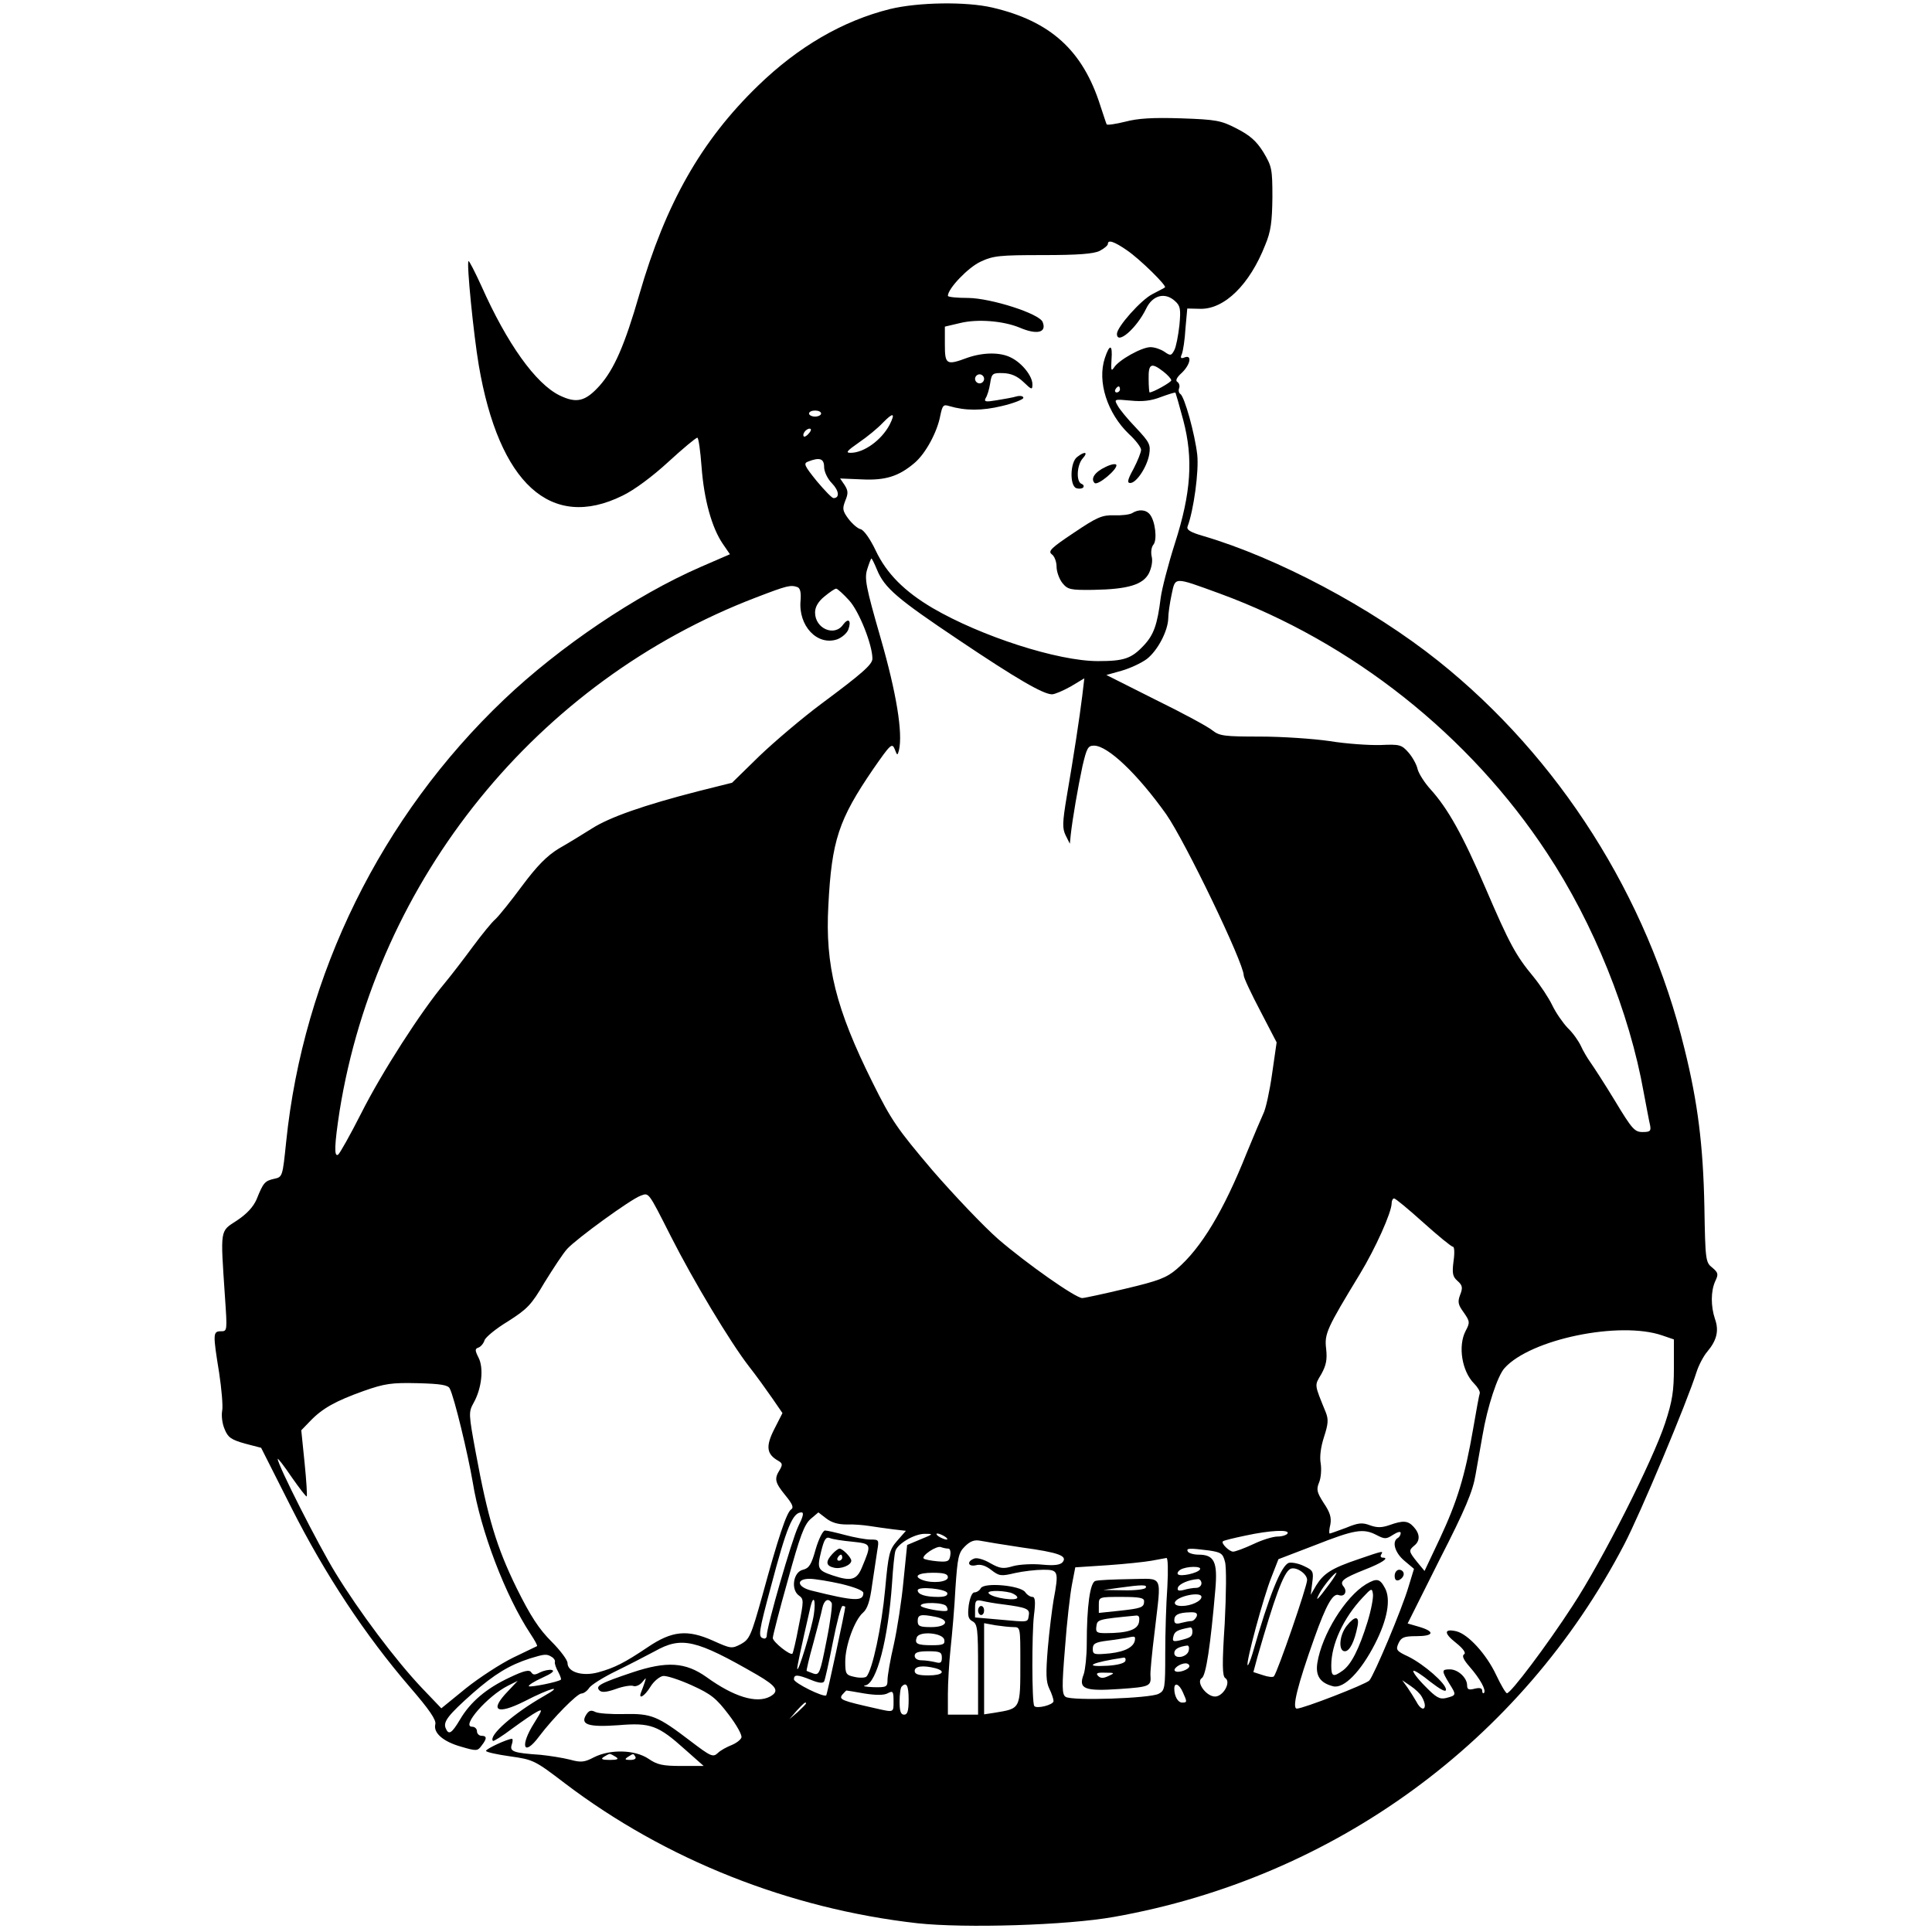 <?xml version="1.0" standalone="no"?>
<!DOCTYPE svg PUBLIC "-//W3C//DTD SVG 20010904//EN"
 "http://www.w3.org/TR/2001/REC-SVG-20010904/DTD/svg10.dtd">
<svg version="1.0" xmlns="http://www.w3.org/2000/svg"
 width="640pt" height="640pt" viewBox="0 0 640 640"
 preserveAspectRatio="xMidYMid meet">
<g transform="translate(0,640) scale(0.1,-0.1)"
fill="#000000" stroke="none">
<path d="M2948 6370 c-156 -39 -303 -124 -437 -254 -188 -182 -306 -390 -393
-691 -49 -170 -84 -249 -132 -303 -47 -52 -76 -59 -132 -32 -80 39 -175 173
-259 362 -22 48 -41 85 -43 83 -7 -6 17 -245 34 -345 67 -392 239 -549 476
-432 38 18 100 64 152 112 48 44 91 80 96 80 4 0 10 -43 14 -96 8 -109 34
-202 70 -255 l24 -35 -99 -43 c-213 -93 -465 -263 -649 -438 -407 -387 -665
-911 -722 -1465 -12 -116 -12 -117 -40 -123 -31 -7 -36 -13 -58 -68 -11 -25
-32 -48 -65 -70 -57 -37 -55 -25 -40 -250 8 -116 8 -117 -13 -117 -27 0 -27
-8 -6 -138 8 -53 13 -110 10 -125 -3 -16 0 -43 8 -61 11 -28 22 -35 67 -48
l54 -14 100 -198 c112 -222 245 -423 393 -595 64 -74 88 -109 84 -123 -7 -28
25 -57 85 -74 51 -15 55 -15 68 3 19 24 18 33 0 33 -8 0 -15 7 -15 15 0 8 -7
15 -16 15 -38 0 51 102 119 136 l32 16 -32 -34 c-63 -65 -38 -80 54 -34 87 45
135 57 64 17 -100 -57 -184 -131 -168 -148 2 -2 31 16 64 41 33 24 69 49 81
55 20 11 19 7 -8 -36 -49 -77 -36 -115 16 -45 46 61 126 142 140 142 7 0 19 8
26 19 7 10 47 35 88 55 41 20 99 50 129 66 89 50 136 39 339 -78 65 -38 75
-54 43 -72 -45 -24 -120 -1 -210 64 -70 50 -132 54 -246 16 -107 -36 -124 -45
-109 -60 7 -7 23 -6 54 5 24 9 51 13 58 10 8 -3 21 3 29 12 14 17 14 17 9 1
-3 -10 -9 -25 -12 -33 -11 -27 11 -15 31 18 11 18 30 33 41 35 11 2 54 -12 96
-31 64 -29 81 -43 122 -97 26 -34 45 -68 42 -76 -3 -8 -18 -19 -33 -25 -15 -6
-36 -17 -45 -26 -16 -15 -23 -12 -90 39 -110 84 -130 92 -221 90 -43 -1 -86 2
-95 7 -14 7 -21 5 -30 -9 -21 -33 7 -42 106 -35 107 9 132 0 222 -81 l61 -54
-74 0 c-62 0 -80 4 -109 24 -45 30 -126 32 -180 5 -32 -17 -44 -18 -80 -8 -24
6 -68 13 -98 16 -89 6 -102 11 -95 33 4 11 4 20 1 20 -14 0 -86 -33 -86 -40 0
-4 36 -12 79 -18 78 -11 82 -13 183 -90 332 -252 742 -415 1167 -463 157 -17
495 -7 651 21 729 129 1350 582 1690 1233 53 101 209 473 240 572 7 22 23 53
36 68 31 37 39 69 25 108 -14 42 -14 92 1 125 11 23 10 28 -10 45 -22 17 -23
25 -26 201 -4 204 -22 347 -66 524 -123 505 -416 965 -815 1284 -223 178 -535
343 -781 415 -41 12 -54 20 -50 31 20 53 38 183 32 238 -8 69 -42 192 -56 201
-5 3 -7 12 -4 19 3 8 0 17 -6 21 -7 4 -2 15 15 30 28 27 35 61 9 51 -12 -5
-15 -2 -9 11 4 10 10 48 12 85 l6 66 44 -1 c80 -1 163 81 214 211 19 45 23 77
24 158 0 95 -2 103 -30 150 -23 37 -45 56 -88 78 -52 27 -68 30 -185 34 -94 3
-142 0 -184 -11 -32 -8 -60 -12 -62 -9 -2 4 -11 32 -21 62 -58 183 -165 280
-358 325 -86 20 -244 18 -339 -5z m785 -799 c44 -30 134 -119 126 -123 -2 -2
-20 -11 -41 -22 -38 -19 -118 -109 -118 -132 0 -38 65 18 97 84 21 44 62 55
95 25 18 -16 20 -26 15 -80 -4 -35 -11 -72 -17 -83 -10 -19 -13 -19 -33 -5
-12 8 -32 15 -46 15 -29 0 -106 -43 -121 -68 -9 -13 -10 -8 -8 26 4 52 -6 54
-22 6 -26 -78 8 -183 80 -252 22 -20 40 -44 40 -52 0 -8 -11 -36 -25 -63 -20
-36 -22 -47 -11 -47 21 0 56 54 63 95 5 32 1 40 -44 88 -28 29 -55 62 -61 74
-12 21 -11 21 43 16 39 -4 68 -1 101 12 25 9 46 16 48 14 1 -2 13 -43 26 -92
33 -126 26 -239 -28 -407 -22 -69 -43 -150 -47 -180 -11 -89 -23 -123 -56
-158 -41 -44 -66 -52 -152 -52 -133 0 -387 82 -548 176 -93 55 -152 114 -188
190 -18 38 -39 68 -50 71 -10 2 -28 18 -41 35 -19 26 -20 33 -10 59 10 24 10
33 -2 52 l-15 22 71 -3 c79 -4 123 10 175 54 37 31 76 103 86 158 7 33 10 37
29 31 54 -16 109 -16 175 0 39 9 71 22 71 27 0 6 -10 8 -22 5 -13 -4 -43 -9
-67 -13 -36 -6 -42 -5 -36 7 5 7 12 29 15 49 5 33 8 35 43 34 27 -1 47 -10 68
-30 27 -26 29 -26 29 -7 0 27 -34 70 -70 88 -36 19 -93 18 -145 0 -70 -26 -75
-23 -75 44 l0 59 51 12 c58 14 142 7 196 -15 58 -25 91 -17 77 18 -10 28 -171
79 -246 80 -38 0 -68 3 -68 7 0 24 67 94 108 113 42 20 64 22 207 22 116 0
168 4 188 14 15 8 27 18 27 23 0 15 21 8 63 -21z m121 -402 c14 -11 26 -24 26
-29 0 -6 -60 -40 -72 -40 -1 0 -3 20 -3 45 -1 51 9 55 49 24z m-594 -24 c0 -8
-7 -15 -15 -15 -8 0 -15 7 -15 15 0 8 7 15 15 15 8 0 15 -7 15 -15z m450 -35
c0 -5 -5 -10 -11 -10 -5 0 -7 5 -4 10 3 6 8 10 11 10 2 0 4 -4 4 -10z m-990
-80 c0 -5 -9 -10 -20 -10 -11 0 -20 5 -20 10 0 6 9 10 20 10 11 0 20 -4 20
-10z m227 -37 c-27 -51 -85 -93 -129 -93 -18 0 -13 6 27 34 28 19 63 48 79 65
35 36 43 34 23 -6z m-267 -28 c-7 -9 -15 -13 -17 -11 -7 7 7 26 19 26 6 0 6
-6 -2 -15z m50 -112 c0 -15 11 -39 26 -54 24 -25 26 -49 5 -49 -5 0 -30 26
-56 57 -41 51 -44 58 -28 64 38 15 53 10 53 -18z m175 -340 c25 -61 68 -97
271 -233 192 -129 280 -180 309 -180 9 0 37 12 62 26 l45 27 -7 -59 c-9 -73
-28 -197 -51 -331 -15 -89 -15 -107 -4 -130 l14 -28 3 30 c6 54 24 158 39 228
14 59 18 67 38 67 46 0 145 -95 239 -227 63 -90 257 -493 257 -534 0 -8 25
-61 55 -118 l54 -104 -15 -104 c-8 -57 -21 -117 -29 -132 -7 -15 -32 -74 -55
-130 -76 -191 -151 -316 -232 -385 -34 -29 -60 -39 -170 -65 -71 -17 -136 -31
-143 -31 -22 0 -184 114 -278 195 -48 42 -146 145 -218 228 -117 138 -136 165
-199 292 -121 243 -157 387 -146 585 11 216 34 285 149 453 57 82 62 87 71 65
8 -21 9 -22 14 -3 13 57 -8 188 -61 372 -49 170 -54 197 -44 228 6 19 12 35
14 35 1 0 10 -17 18 -37z m1135 -79 c439 -161 828 -469 1085 -860 154 -233
273 -528 320 -793 9 -47 18 -96 21 -108 4 -20 0 -23 -25 -23 -26 0 -35 10 -91
103 -34 56 -71 113 -81 127 -10 14 -25 39 -32 55 -8 17 -27 44 -44 60 -16 17
-39 50 -51 75 -12 25 -40 67 -62 94 -59 71 -80 110 -159 294 -76 177 -125 264
-182 327 -20 22 -39 52 -43 67 -3 15 -17 40 -30 55 -23 26 -29 28 -93 25 -37
-1 -113 4 -168 13 -55 8 -159 15 -231 15 -117 0 -134 2 -157 20 -14 12 -99 58
-189 102 l-163 82 50 14 c28 8 65 25 84 39 36 28 70 93 71 135 0 15 5 50 11
78 13 60 5 60 159 4z m-1398 21 c9 -4 12 -18 10 -44 -8 -84 55 -151 121 -129
16 6 32 20 37 32 11 30 1 41 -17 17 -28 -41 -93 -14 -93 40 0 18 10 36 31 53
17 14 34 26 39 26 4 0 24 -18 43 -39 33 -36 77 -147 77 -193 0 -19 -34 -49
-170 -150 -63 -47 -155 -125 -205 -173 l-90 -88 -112 -28 c-179 -46 -294 -86
-353 -124 -30 -19 -79 -49 -109 -66 -39 -24 -71 -56 -121 -123 -37 -50 -77
-100 -89 -111 -12 -10 -45 -51 -74 -90 -28 -38 -70 -93 -94 -122 -78 -93 -208
-295 -276 -430 -37 -73 -72 -135 -77 -138 -14 -9 -12 34 5 145 124 769 655
1424 1380 1701 104 40 114 42 137 34z m-420 -2150 c76 -150 197 -351 258 -430
26 -33 61 -82 79 -108 l33 -48 -27 -53 c-29 -57 -26 -83 13 -105 14 -8 15 -13
5 -30 -19 -30 -16 -42 19 -85 23 -28 28 -40 19 -46 -15 -9 -43 -93 -96 -287
-37 -132 -42 -143 -70 -159 -31 -16 -33 -16 -93 11 -85 38 -136 33 -217 -22
-76 -51 -109 -68 -164 -83 -52 -14 -101 1 -101 31 0 10 -24 42 -53 71 -41 41
-69 83 -116 178 -66 135 -95 231 -135 448 -24 130 -24 134 -7 165 27 48 34
116 16 150 -12 24 -12 29 0 33 8 3 17 14 20 24 3 10 38 39 78 63 64 41 77 54
121 129 28 45 61 96 75 111 31 34 210 164 243 176 28 10 24 16 100 -134z
m2493 45 c49 -44 93 -80 98 -80 5 0 6 -21 2 -48 -5 -40 -3 -51 13 -65 17 -15
18 -23 9 -46 -9 -24 -7 -33 12 -59 20 -29 21 -33 6 -61 -26 -50 -12 -134 28
-174 12 -12 20 -26 19 -32 -2 -5 -12 -59 -22 -118 -27 -157 -53 -241 -110
-363 l-51 -108 -24 29 c-29 36 -29 39 -10 55 20 16 19 39 -2 62 -19 21 -35 22
-80 6 -26 -9 -41 -9 -64 -1 -26 10 -39 9 -80 -8 -27 -10 -52 -19 -54 -19 -3 0
-2 14 2 30 4 23 -1 40 -22 71 -23 36 -25 45 -15 69 6 15 8 43 5 62 -4 22 0 54
11 88 14 43 15 58 6 81 -39 96 -38 88 -15 127 16 29 20 48 16 84 -6 50 2 67
112 248 51 84 105 204 105 234 0 9 4 16 8 16 5 0 48 -36 97 -80z m792 -374
l38 -13 0 -94 c0 -77 -5 -110 -29 -183 -41 -125 -209 -457 -307 -606 -85 -131
-205 -290 -217 -289 -4 0 -20 27 -36 61 -32 68 -92 134 -131 144 -42 10 -43
-6 -2 -38 25 -20 34 -34 27 -38 -8 -5 -2 -18 18 -41 35 -40 56 -78 48 -87 -3
-3 -6 0 -6 7 0 9 -8 11 -25 7 -19 -5 -25 -3 -25 11 0 25 -30 53 -57 53 -28 0
-28 -4 -2 -47 24 -38 24 -39 -11 -48 -21 -5 -33 2 -69 39 -25 25 -42 48 -39
51 3 3 28 -13 56 -36 34 -26 52 -36 52 -26 0 20 -72 83 -124 109 -41 19 -43
23 -33 45 9 19 18 23 59 23 58 0 63 15 9 31 l-38 11 106 212 c85 166 110 226
119 281 7 39 17 97 23 130 16 95 50 198 73 223 86 96 382 157 523 108z m-4017
-176 c15 -29 60 -216 76 -310 26 -161 108 -376 191 -502 14 -21 24 -39 22 -41
-2 -1 -38 -18 -79 -38 -41 -20 -112 -66 -157 -102 l-81 -66 -65 68 c-87 92
-207 252 -286 381 -57 93 -191 357 -191 377 0 4 21 -23 46 -60 26 -37 48 -66
50 -64 2 2 -1 52 -7 111 l-11 108 29 30 c41 43 85 67 177 100 71 25 93 28 180
26 76 -2 101 -6 106 -18z m1154 -457 c-21 -44 -104 -331 -104 -361 0 -8 -6
-12 -12 -9 -17 5 -15 20 26 172 52 197 72 245 101 245 9 0 5 -15 -11 -47z
m160 7 c23 1 57 -2 76 -5 19 -3 54 -8 78 -11 l43 -5 -29 -33 c-26 -30 -29 -42
-40 -162 -11 -120 -42 -268 -62 -288 -4 -4 -22 -5 -39 -1 -29 6 -31 10 -31 51
0 53 31 138 59 162 14 12 23 38 30 92 6 41 14 92 17 113 6 36 6 37 -22 37 -16
0 -54 7 -84 15 -30 8 -60 15 -67 15 -7 0 -21 -28 -31 -62 -14 -51 -22 -63 -42
-68 -32 -7 -41 -65 -14 -85 17 -12 17 -17 0 -101 -9 -49 -19 -90 -21 -92 -7
-7 -65 39 -65 52 0 7 22 93 50 192 40 146 54 183 75 202 l26 22 26 -20 c18
-14 40 -20 67 -20z m1461 -30 c-3 -5 -18 -10 -33 -10 -15 0 -51 -11 -80 -25
-30 -14 -60 -25 -67 -25 -13 0 -41 28 -34 34 2 3 36 11 74 19 83 18 149 21
140 7z m295 -5 c27 -14 32 -14 55 1 14 9 25 12 25 6 0 -6 -4 -14 -10 -17 -20
-12 -9 -49 22 -75 l32 -27 -18 -59 c-22 -75 -115 -295 -130 -311 -13 -13 -219
-93 -240 -93 -17 0 2 77 58 234 40 112 62 150 81 142 19 -7 29 12 16 28 -15
18 -1 28 69 56 57 22 84 40 61 40 -7 0 -9 5 -6 10 8 13 9 14 -75 -15 -89 -30
-115 -47 -140 -87 l-18 -31 5 40 c5 37 3 41 -27 55 -18 9 -40 13 -50 11 -25
-7 -65 -105 -121 -301 -7 -23 -14 -40 -16 -38 -7 6 53 228 79 292 l23 59 120
46 c132 52 161 57 205 34z m-1510 -14 l-45 -19 -12 -118 c-6 -66 -21 -161 -32
-211 -12 -51 -21 -104 -21 -118 0 -23 -3 -25 -47 -24 -27 1 -38 4 -26 6 37 7
75 152 88 338 3 50 8 98 11 107 7 24 64 58 99 57 28 0 27 -1 -15 -18z m80 9
c8 -5 11 -10 5 -10 -5 0 -17 5 -25 10 -8 5 -10 10 -5 10 6 0 17 -5 25 -10z
m-307 -17 c65 -7 65 -7 32 -86 -17 -41 -36 -46 -96 -26 -50 17 -53 22 -39 79
10 41 16 50 29 45 9 -4 42 -9 74 -12z m561 -19 c124 -17 153 -28 136 -49 -8
-9 -27 -12 -68 -8 -31 3 -74 1 -96 -5 -33 -10 -44 -8 -76 10 -20 12 -44 19
-53 15 -26 -10 -20 -28 6 -22 15 4 32 -1 51 -16 26 -20 32 -21 78 -10 27 6 69
11 94 11 50 0 52 -4 34 -101 -5 -30 -14 -101 -19 -159 -7 -85 -6 -111 5 -134
8 -16 14 -35 14 -41 0 -13 -58 -27 -64 -16 -8 12 -8 238 -1 299 6 47 4 62 -5
62 -7 0 -18 7 -24 16 -16 22 -135 33 -147 13 -4 -8 -14 -14 -21 -14 -8 0 -15
-18 -19 -43 -4 -35 -2 -45 13 -53 16 -9 18 -25 18 -159 l0 -150 -50 0 -50 0 0
68 c0 37 4 105 9 152 5 47 13 136 16 199 7 102 10 117 31 138 18 18 32 23 52
19 15 -3 76 -13 136 -22z m-242 -4 c5 0 8 -10 6 -22 -3 -20 -8 -23 -43 -20
-22 2 -42 6 -45 9 -9 9 43 44 57 38 8 -3 19 -5 25 -5z m862 -6 c41 -6 47 -10
54 -38 5 -17 4 -107 -1 -204 -9 -136 -8 -175 2 -181 20 -13 -7 -61 -34 -61
-29 0 -64 48 -44 61 14 8 29 108 45 294 8 92 -4 115 -56 115 -16 0 -32 5 -35
10 -7 12 5 12 69 4z m-137 -121 c-4 -54 -7 -153 -7 -220 0 -116 -1 -123 -22
-134 -28 -15 -288 -24 -308 -10 -12 8 -13 31 -2 163 6 84 17 178 23 209 l11
57 107 7 c58 4 124 11 146 15 22 4 44 8 49 9 5 1 6 -40 3 -96z m108 58 c-7
-12 -64 -25 -73 -16 -3 3 0 10 8 15 19 12 73 13 65 1z m355 -35 c0 -21 -98
-305 -110 -319 -3 -4 -20 -2 -37 4 l-31 10 14 52 c56 194 85 275 107 289 17
11 57 -14 57 -36z m-1190 9 c0 -16 -52 -21 -84 -9 -32 12 -15 24 34 24 38 0
50 -4 50 -15z m1264 -22 c-39 -53 -49 -62 -34 -33 12 24 50 70 57 70 2 0 -8
-17 -23 -37z m-1617 0 c45 -11 73 -22 73 -30 0 -29 -31 -27 -172 8 -48 12 -52
39 -6 39 17 0 65 -8 105 -17z m1193 2 c0 -8 -8 -15 -17 -15 -10 0 -29 -3 -42
-7 -17 -4 -22 -2 -19 8 4 12 35 26 66 28 6 1 12 -6 12 -14z m-842 -32 c2 -9
-8 -13 -31 -13 -41 0 -67 8 -67 22 0 14 93 5 98 -9z m210 1 c12 -4 22 -11 22
-16 0 -13 -80 -2 -94 13 -11 10 35 12 72 3z m632 -14 c0 -14 -35 -30 -65 -30
-17 0 -25 5 -23 12 7 21 88 37 88 18z m-1284 -58 c-6 -43 -53 -198 -55 -180
-1 6 11 62 44 206 10 41 18 22 11 -26z m59 38 c3 -5 -4 -61 -17 -125 -21 -107
-24 -115 -43 -109 -11 4 -21 8 -23 9 -1 1 8 42 22 91 13 49 27 101 30 117 6
27 20 35 31 17z m570 -5 c76 -10 87 -15 83 -36 -4 -24 2 -23 -98 -14 l-80 7 0
30 c0 26 3 29 23 25 12 -3 45 -9 72 -12z m-190 -6 c4 -6 5 -12 3 -14 -7 -7
-88 8 -88 16 0 13 78 11 85 -2z m-335 -2 c0 -11 -60 -290 -63 -293 -8 -8 -107
41 -107 53 0 17 12 16 57 -2 24 -10 39 -12 43 -5 3 5 16 64 29 130 13 66 27
120 32 120 5 0 9 -2 9 -3z m1164 -32 c-4 -8 -11 -15 -18 -15 -6 0 -21 -3 -33
-6 -17 -5 -23 -2 -23 9 0 18 14 25 52 26 20 1 26 -3 22 -14z m-865 -1 c49 -10
39 -34 -14 -34 -38 0 -45 3 -45 20 0 21 9 24 59 14z m259 -34 c22 0 22 -2 22
-112 0 -163 2 -157 -87 -172 l-33 -5 0 151 0 151 38 -7 c20 -3 47 -6 60 -6z
m592 -14 c0 -17 -5 -21 -42 -30 -22 -5 -25 -3 -21 13 4 17 13 22 56 30 4 0 7
-5 7 -13z m-822 -28 c3 -15 -4 -18 -41 -18 -49 0 -58 5 -50 26 8 22 87 15 91
-8z m810 -35 c-4 -23 -48 -31 -48 -9 0 13 14 21 43 25 5 0 7 -7 5 -16z m-818
-24 c0 -17 -4 -20 -22 -15 -13 3 -33 6 -45 6 -14 0 -23 6 -23 15 0 11 12 15
45 15 39 0 45 -3 45 -21z m-1292 2 c7 -4 12 -12 10 -17 -1 -5 4 -20 11 -32 7
-13 11 -25 9 -26 -9 -8 -101 -26 -106 -22 -3 3 17 16 44 28 31 14 43 23 32 26
-9 2 -27 -2 -39 -8 -17 -9 -23 -9 -29 0 -6 10 -24 6 -72 -17 -77 -36 -130 -81
-164 -139 -28 -47 -38 -53 -48 -28 -8 21 9 43 90 115 72 63 121 93 189 115 49
15 56 16 73 5z m2112 -30 c0 -12 -39 -25 -48 -16 -7 7 17 25 36 25 6 0 12 -4
12 -9z m-842 -7 c37 -10 25 -24 -23 -24 -33 0 -45 4 -45 15 0 16 28 19 68 9z
m1612 -95 c6 -10 10 -22 10 -28 0 -19 -16 -12 -28 12 -7 12 -20 33 -29 46
l-18 25 28 -19 c15 -10 32 -26 37 -36z m-1700 -9 c0 -38 -4 -50 -15 -50 -11 0
-15 11 -15 43 0 24 3 47 7 50 16 17 23 3 23 -43z m908 25 c15 -33 15 -35 -2
-35 -14 0 -26 21 -26 46 0 22 16 16 28 -11z m-1054 -5 c38 -6 65 -6 77 1 17 9
19 6 19 -26 0 -39 2 -38 -60 -24 -111 25 -122 29 -110 45 7 8 13 14 14 14 0 0
27 -4 60 -10z m-194 -33 c0 -2 -12 -14 -27 -28 l-28 -24 24 28 c23 25 31 32
31 24z m-630 -177 c11 -7 6 -10 -20 -10 -26 0 -31 3 -20 10 8 5 17 10 20 10 3
0 12 -5 20 -10z m65 0 c3 -6 -4 -10 -17 -10 -18 0 -20 2 -8 10 19 12 18 12 25
0z"/>
<path d="M3568 4886 c-23 -17 -25 -94 -3 -103 9 -3 19 -2 23 2 4 4 1 10 -5 12
-19 7 -16 63 4 85 19 21 6 24 -19 4z"/>
<path d="M3662 4853 c-36 -17 -50 -39 -36 -53 10 -10 77 46 72 60 -2 5 -18 2
-36 -7z"/>
<path d="M3750 4700 c-9 -5 -36 -8 -60 -7 -39 1 -56 -6 -133 -58 -75 -50 -86
-61 -73 -71 9 -6 16 -25 16 -41 0 -17 9 -41 19 -54 18 -22 26 -24 103 -23 115
2 164 17 184 55 9 19 13 41 9 56 -3 14 -1 31 6 39 13 16 6 78 -12 100 -13 16
-37 18 -59 4z"/>
<path d="M4620 1180 c0 -13 5 -18 15 -14 8 4 15 12 15 20 0 8 -7 14 -15 14 -8
0 -15 -9 -15 -20z"/>
<path d="M4525 1152 c-69 -42 -146 -167 -161 -260 -7 -43 9 -67 52 -78 36 -9
92 49 139 141 41 80 53 147 33 184 -17 32 -27 34 -63 13z m5 -125 c-28 -90
-54 -141 -82 -161 -32 -23 -38 -20 -38 17 0 70 40 157 104 225 29 31 31 32 34
12 2 -12 -6 -54 -18 -93z"/>
<path d="M4461 1014 c-25 -32 -28 -84 -6 -84 16 0 32 32 42 83 7 35 -9 35 -36
1z"/>
<path d="M2757 1252 c-23 -25 -21 -39 5 -45 23 -6 58 8 58 23 0 11 -29 40 -39
40 -4 0 -15 -8 -24 -18z m33 -12 c0 -5 -5 -10 -11 -10 -5 0 -7 5 -4 10 3 6 8
10 11 10 2 0 4 -4 4 -10z"/>
<path d="M3629 1163 c-18 -4 -29 -83 -29 -210 0 -39 -5 -84 -10 -99 -19 -49 2
-57 119 -49 100 7 105 9 102 46 -1 8 5 74 14 145 22 194 32 174 -82 173 -54
-1 -105 -3 -114 -6z m166 -23 c-3 -5 -36 -9 -73 -8 l-67 1 50 7 c79 11 97 11
90 0z m-5 -44 c0 -21 -9 -24 -83 -32 l-67 -7 0 27 c0 26 1 26 75 26 59 0 75
-3 75 -14z m-17 -70 c-5 -25 -38 -36 -111 -36 -29 0 -33 3 -30 23 3 22 4 23
129 35 12 2 15 -4 12 -22z m-13 -54 c0 -26 -30 -43 -83 -49 -53 -5 -57 -4 -57
15 0 17 8 22 48 27 26 3 54 8 62 9 27 6 30 6 30 -2z m-32 -74 c-3 -8 -27 -14
-59 -16 -85 -5 -54 11 54 27 5 0 7 -5 5 -11z m-56 -50 c-17 -8 -26 -8 -34 0
-9 9 -4 12 23 11 32 0 33 -1 11 -11z"/>
<path d="M3240 1065 c0 -8 5 -15 10 -15 6 0 10 7 10 15 0 8 -4 15 -10 15 -5 0
-10 -7 -10 -15z"/>
</g>
</svg>
